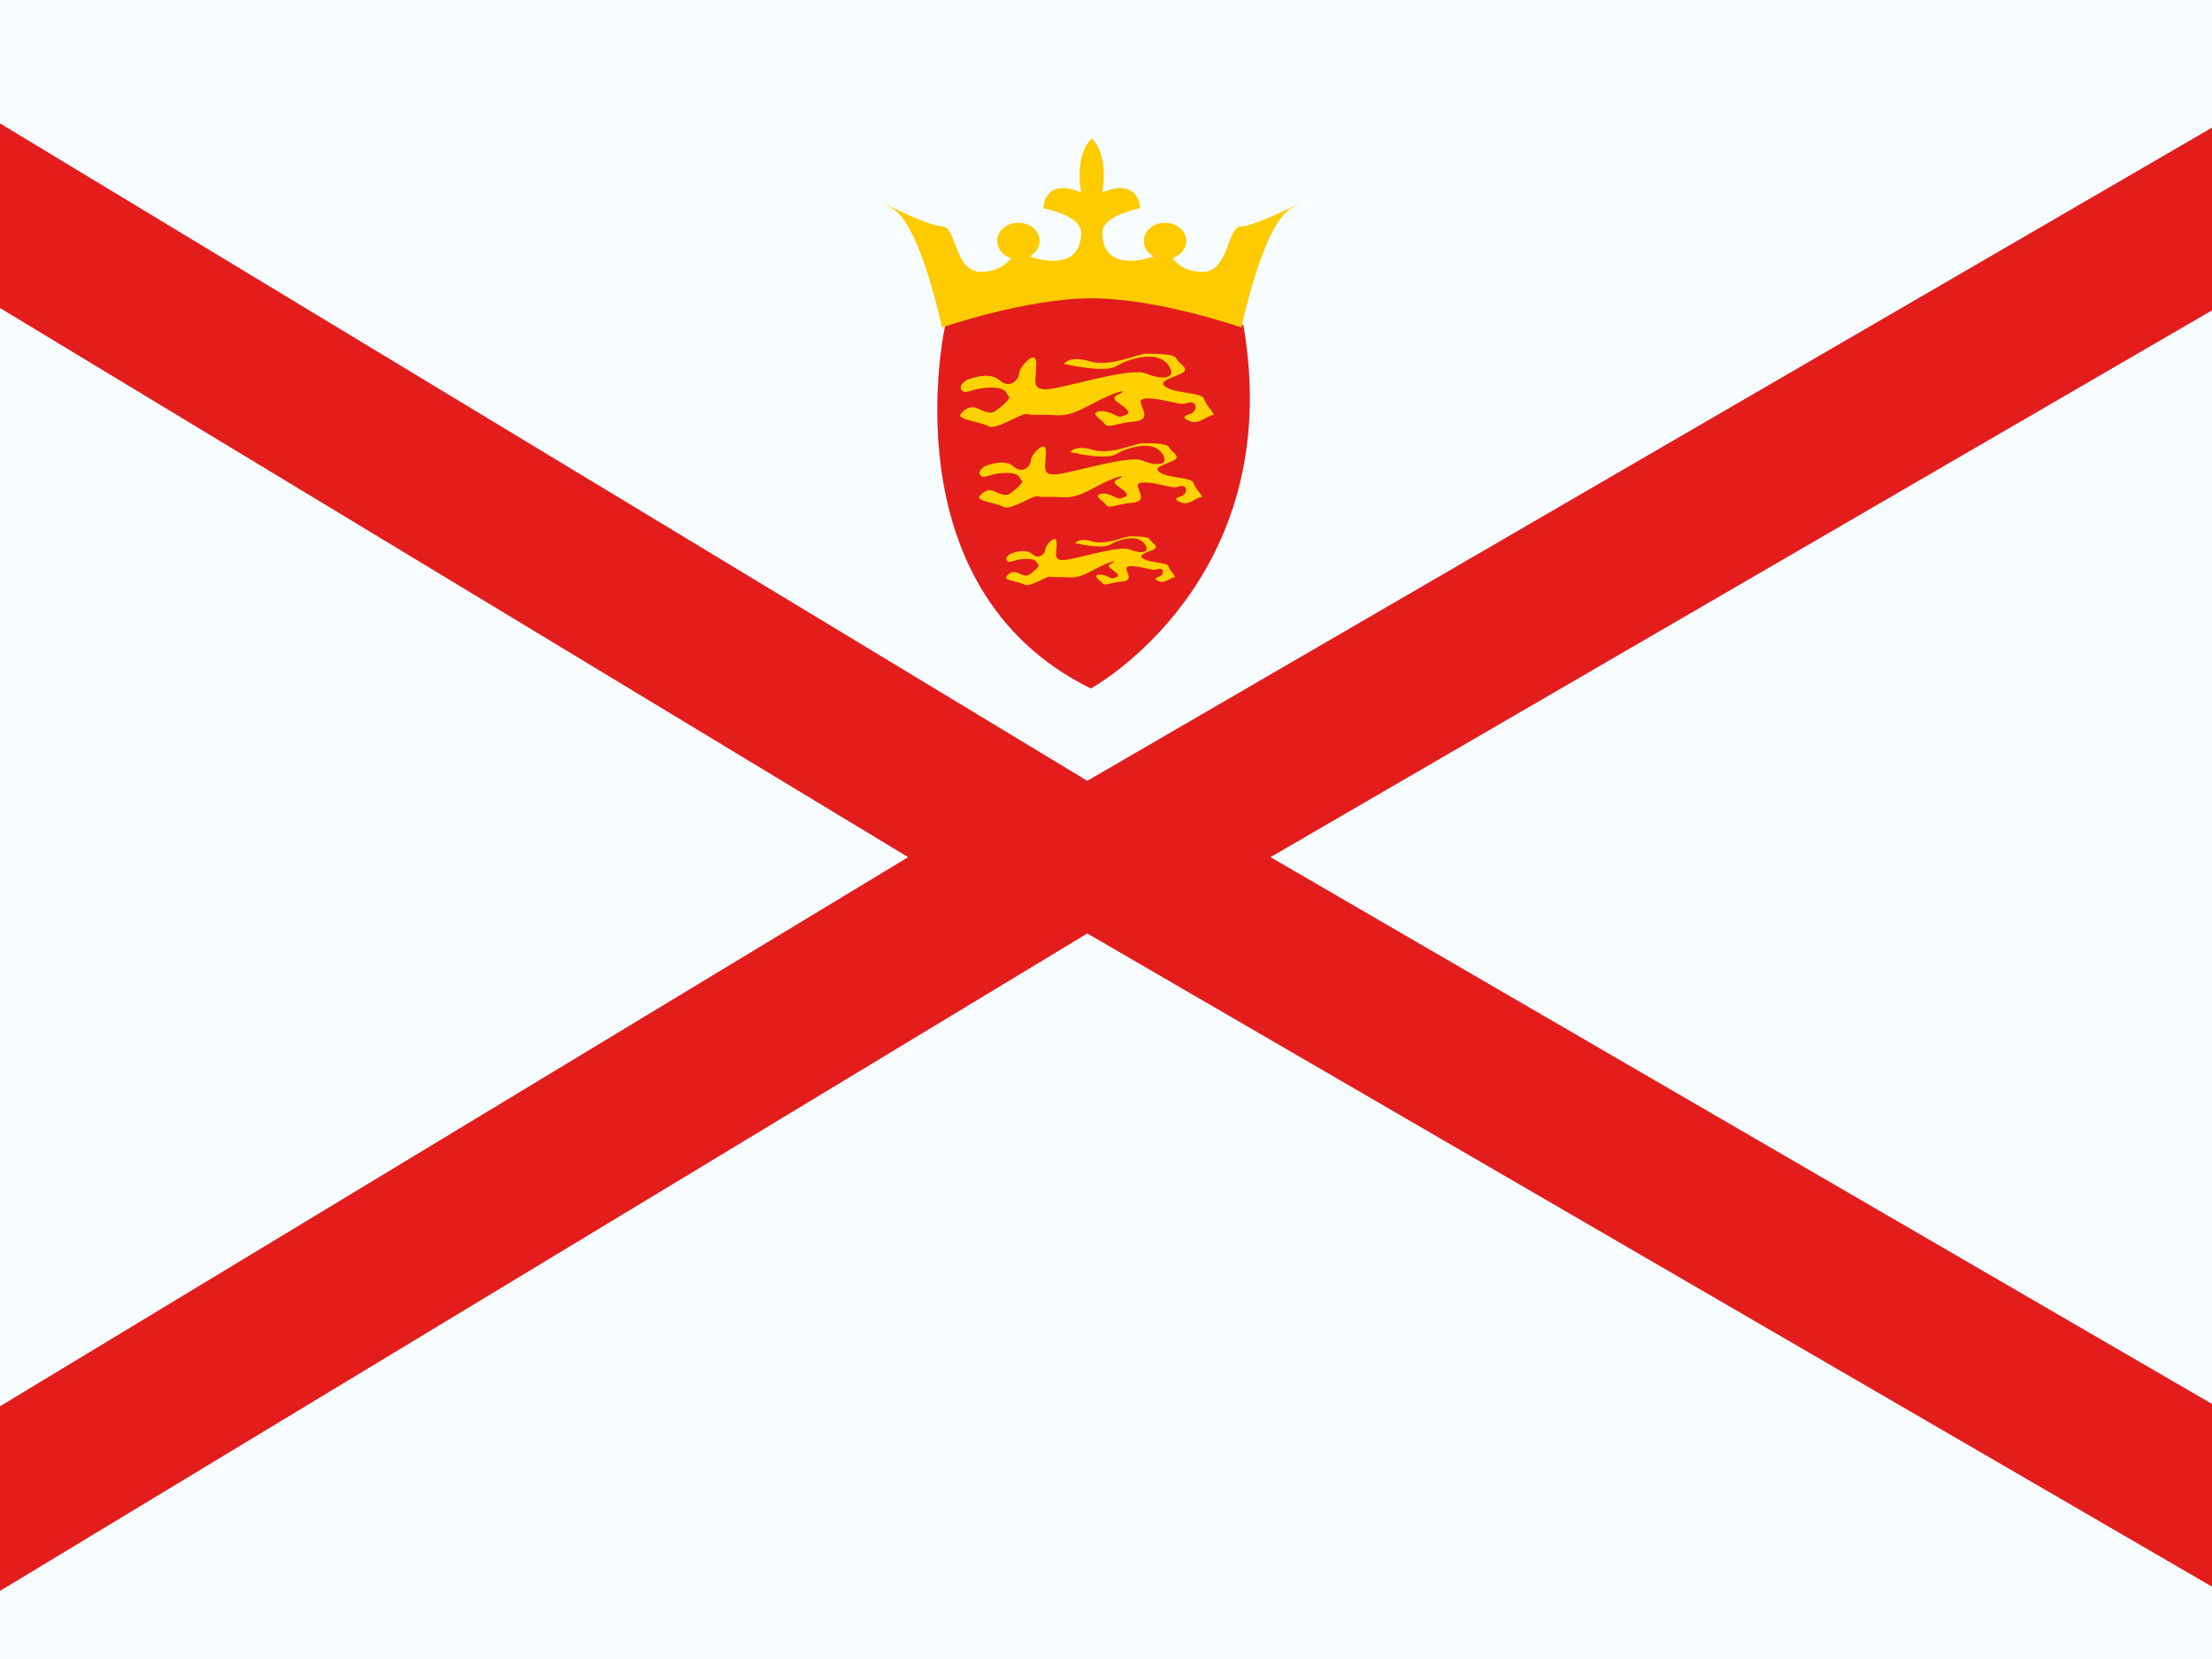 <svg width="196" height="147" viewBox="0 0 196 147" fill="none" xmlns="http://www.w3.org/2000/svg">
<g clip-path="url(#clip0_18870_118244)">
<rect width="196" height="147" fill="white"/>
<path fill-rule="evenodd" clip-rule="evenodd" d="M0 0H196V147H0V0Z" fill="#F7FCFF"/>
<path d="M-17.203 8.71L84.091 69.96L93.997 75.95L84.091 81.94L-17.203 143.19L-27.825 149.613V2.287L-17.203 8.71Z" fill="#F7FCFF" stroke="#E31D1C" stroke-width="14"/>
<path d="M214.527 8.646L109.062 69.896L98.638 75.95L109.062 82.004L214.527 143.254L225.043 149.36V2.54L214.527 8.646Z" fill="#F7FCFF" stroke="#E31D1C" stroke-width="14"/>
<path fill-rule="evenodd" clip-rule="evenodd" d="M83.757 28.806C83.757 28.806 78.498 52.071 96.657 61.006C96.657 61.006 114.09 51.504 110.174 28.806C110.174 28.806 102.688 26.302 96.734 26.302C90.781 26.302 83.757 28.806 83.757 28.806Z" fill="#E31D1C"/>
<path fill-rule="evenodd" clip-rule="evenodd" d="M85.642 33.679C85.642 33.679 87.584 32.819 88.546 33.679C89.507 34.538 90.295 33.607 90.295 33.089C90.295 32.57 91.821 30.79 91.821 32.234C91.821 33.679 91.346 34.494 92.688 34.494C94.03 34.494 100.072 32.499 101.521 33.089C102.97 33.679 104.078 33.532 103.71 32.685C103.342 31.839 102.395 31.31 100.572 31.772C98.75 32.234 99.18 32.685 97.605 32.685C96.029 32.685 94.276 32.234 94.276 32.234C94.276 32.234 94.768 31.475 96.567 32.015C98.365 32.555 100.846 31.346 101.521 31.346C102.195 31.346 104.052 31.31 104.236 31.772C104.42 32.234 105.542 32.658 104.687 33.089C103.832 33.519 102.423 33.789 103.393 34.341C104.362 34.893 106.592 34.786 106.699 35.361C106.807 35.934 107.864 36.792 107.44 36.792C107.015 36.792 106.249 37.6 105.535 37.354C104.821 37.108 104.738 36.892 105.422 36.692C106.106 36.493 106.1 35.654 105.535 35.654C104.971 35.654 105.246 35.948 103.961 35.654C102.676 35.361 100.975 35.034 101.077 35.654C101.179 36.275 102.016 37.227 100.472 37.354C98.928 37.481 98.206 37.99 97.905 37.58C97.605 37.17 96.53 36.623 97.375 36.447C98.22 36.272 99.027 37.044 99.331 36.918C99.635 36.792 100.325 36.721 99.747 36.188C99.17 35.654 98.218 35.34 99.1 34.941C99.983 34.541 99.286 34.533 97.605 35.361C95.923 36.188 94.987 36.891 93.511 36.792C92.034 36.692 91.481 36.826 91.007 36.692C90.532 36.558 88.221 38.174 87.555 37.764C86.89 37.354 84.741 37.197 85.128 36.692C85.515 36.188 86.034 35.928 86.612 36.188C87.191 36.447 87.766 36.707 88.156 36.447C88.546 36.188 89.672 35.297 89.389 35.119C89.105 34.941 89.379 34.341 87.775 34.341C86.171 34.341 85.607 35.009 85.226 34.588C84.846 34.167 85.642 33.679 85.642 33.679Z" fill="#FFD100"/>
<path fill-rule="evenodd" clip-rule="evenodd" d="M87.245 41.323C87.245 41.323 88.953 40.567 89.798 41.323C90.643 42.079 91.335 41.261 91.335 40.804C91.335 40.349 92.678 38.783 92.678 40.053C92.678 41.323 92.26 42.04 93.439 42.04C94.619 42.04 99.931 40.286 101.205 40.804C102.479 41.323 103.454 41.194 103.13 40.45C102.806 39.706 101.974 39.241 100.371 39.647C98.769 40.053 99.147 40.45 97.762 40.45C96.377 40.45 94.835 40.053 94.835 40.053C94.835 40.053 95.269 39.386 96.85 39.861C98.431 40.335 100.612 39.273 101.205 39.273C101.798 39.273 103.431 39.241 103.592 39.647C103.754 40.053 104.74 40.426 103.989 40.804C103.237 41.183 101.998 41.42 102.851 41.906C103.703 42.391 105.663 42.297 105.758 42.802C105.852 43.306 106.781 44.06 106.409 44.06C106.036 44.06 105.362 44.771 104.734 44.554C104.107 44.338 104.033 44.148 104.635 43.973C105.236 43.797 105.231 43.06 104.734 43.06C104.238 43.06 104.48 43.318 103.35 43.06C102.22 42.802 100.725 42.515 100.815 43.06C100.905 43.605 101.64 44.443 100.283 44.554C98.926 44.666 98.29 45.114 98.026 44.753C97.762 44.392 96.818 43.912 97.56 43.758C98.303 43.603 99.012 44.281 99.28 44.171C99.547 44.06 100.153 43.998 99.646 43.529C99.138 43.06 98.301 42.784 99.077 42.433C99.853 42.082 99.24 42.074 97.762 42.802C96.283 43.529 95.461 44.147 94.163 44.06C92.865 43.973 92.379 44.09 91.962 43.973C91.544 43.855 89.512 45.276 88.927 44.915C88.342 44.554 86.453 44.416 86.793 43.973C87.133 43.529 87.59 43.301 88.098 43.529C88.607 43.758 89.112 43.986 89.455 43.758C89.798 43.529 90.788 42.746 90.539 42.589C90.29 42.433 90.531 41.906 89.121 41.906C87.71 41.906 87.214 42.493 86.879 42.123C86.545 41.753 87.245 41.323 87.245 41.323Z" fill="#FFD100"/>
<path fill-rule="evenodd" clip-rule="evenodd" d="M89.512 49.083C89.512 49.083 90.807 48.509 91.448 49.083C92.089 49.656 92.614 49.035 92.614 48.689C92.614 48.344 93.631 47.157 93.631 48.12C93.631 49.083 93.315 49.626 94.209 49.626C95.104 49.626 99.132 48.296 100.098 48.689C101.064 49.083 101.803 48.985 101.557 48.42C101.312 47.856 100.681 47.504 99.466 47.812C98.25 48.12 98.537 48.42 97.487 48.42C96.437 48.42 95.268 48.12 95.268 48.12C95.268 48.12 95.596 47.614 96.795 47.974C97.994 48.334 99.648 47.528 100.098 47.528C100.548 47.528 101.785 47.504 101.908 47.812C102.031 48.12 102.778 48.402 102.209 48.689C101.639 48.977 100.699 49.156 101.346 49.524C101.992 49.892 103.479 49.821 103.55 50.204C103.622 50.587 104.326 51.158 104.044 51.158C103.761 51.158 103.25 51.697 102.774 51.533C102.298 51.369 102.242 51.225 102.699 51.092C103.155 50.959 103.15 50.4 102.774 50.4C102.398 50.4 102.581 50.596 101.725 50.4C100.868 50.204 99.734 49.986 99.802 50.4C99.87 50.813 100.428 51.448 99.399 51.533C98.369 51.617 97.888 51.957 97.687 51.684C97.487 51.41 96.771 51.045 97.334 50.929C97.897 50.812 98.435 51.326 98.638 51.242C98.841 51.158 99.3 51.111 98.915 50.755C98.53 50.4 97.896 50.19 98.484 49.924C99.073 49.658 98.608 49.652 97.487 50.204C96.366 50.755 95.742 51.224 94.758 51.158C93.773 51.092 93.405 51.181 93.088 51.092C92.772 51.002 91.231 52.08 90.787 51.806C90.344 51.533 88.911 51.428 89.169 51.092C89.427 50.755 89.773 50.582 90.159 50.755C90.544 50.929 90.928 51.102 91.188 50.929C91.448 50.755 92.199 50.161 92.01 50.043C91.821 49.924 92.004 49.524 90.934 49.524C89.865 49.524 89.489 49.97 89.235 49.689C88.981 49.408 89.512 49.083 89.512 49.083Z" fill="#FFD100"/>
<g filter="url(#filter0_d_18870_118244)">
<path d="M96.739 12.257C98.325 13.839 97.679 17.022 97.672 17.056C100.989 15.672 101.012 18.42 101.012 18.458C100.98 18.464 97.672 19.075 97.672 20.601C97.672 22.133 98.435 23.107 100.147 23.107C100.898 23.107 101.636 22.927 102.228 22.724C101.703 22.436 101.353 21.931 101.353 21.355C101.353 20.459 102.195 19.733 103.233 19.733C104.271 19.734 105.112 20.459 105.112 21.355C105.112 22.05 104.604 22.641 103.891 22.871C104.302 23.419 105.096 24.089 106.536 24.089C108.974 24.088 108.652 20.058 110.004 20.058C111.357 20.057 116.949 17.069 114.423 18.458C111.897 19.847 110.004 29.019 110.004 29.019C110.004 29.019 102.576 26.433 96.735 26.433C90.909 26.434 83.505 29.005 83.466 29.019C83.466 29.019 81.574 19.847 79.047 18.458C76.521 17.069 82.114 20.058 83.466 20.058C84.818 20.058 84.496 24.089 86.935 24.089C88.374 24.089 89.167 23.419 89.578 22.871C88.866 22.64 88.359 22.049 88.359 21.355C88.359 20.459 89.2 19.733 90.238 19.733C91.276 19.733 92.117 20.459 92.117 21.355C92.117 21.931 91.767 22.436 91.241 22.724C91.833 22.927 92.573 23.107 93.324 23.107C95.035 23.107 95.797 22.133 95.797 20.601C95.797 19.068 92.458 18.458 92.458 18.458C92.458 18.42 92.481 15.672 95.797 17.056C95.789 17.016 95.147 13.837 96.732 12.257V12.25C96.733 12.251 96.734 12.252 96.735 12.253C96.736 12.252 96.738 12.251 96.739 12.25V12.257Z" fill="#FECA00"/>
</g>
</g>
<defs>
<filter id="filter0_d_18870_118244" x="78.4" y="12.25" width="36.67" height="16.769" filterUnits="userSpaceOnUse" color-interpolation-filters="sRGB">
<feFlood flood-opacity="0" result="BackgroundImageFix"/>
<feColorMatrix in="SourceAlpha" type="matrix" values="0 0 0 0 0 0 0 0 0 0 0 0 0 0 0 0 0 0 127 0" result="hardAlpha"/>
<feOffset/>
<feColorMatrix type="matrix" values="0 0 0 0 0.031 0 0 0 0 0.369 0 0 0 0 0 0 0 0 0.28 0"/>
<feBlend mode="normal" in2="BackgroundImageFix" result="effect1_dropShadow_18870_118244"/>
<feBlend mode="normal" in="SourceGraphic" in2="effect1_dropShadow_18870_118244" result="shape"/>
</filter>
<clipPath id="clip0_18870_118244">
<rect width="196" height="147" fill="white"/>
</clipPath>
</defs>
</svg>
